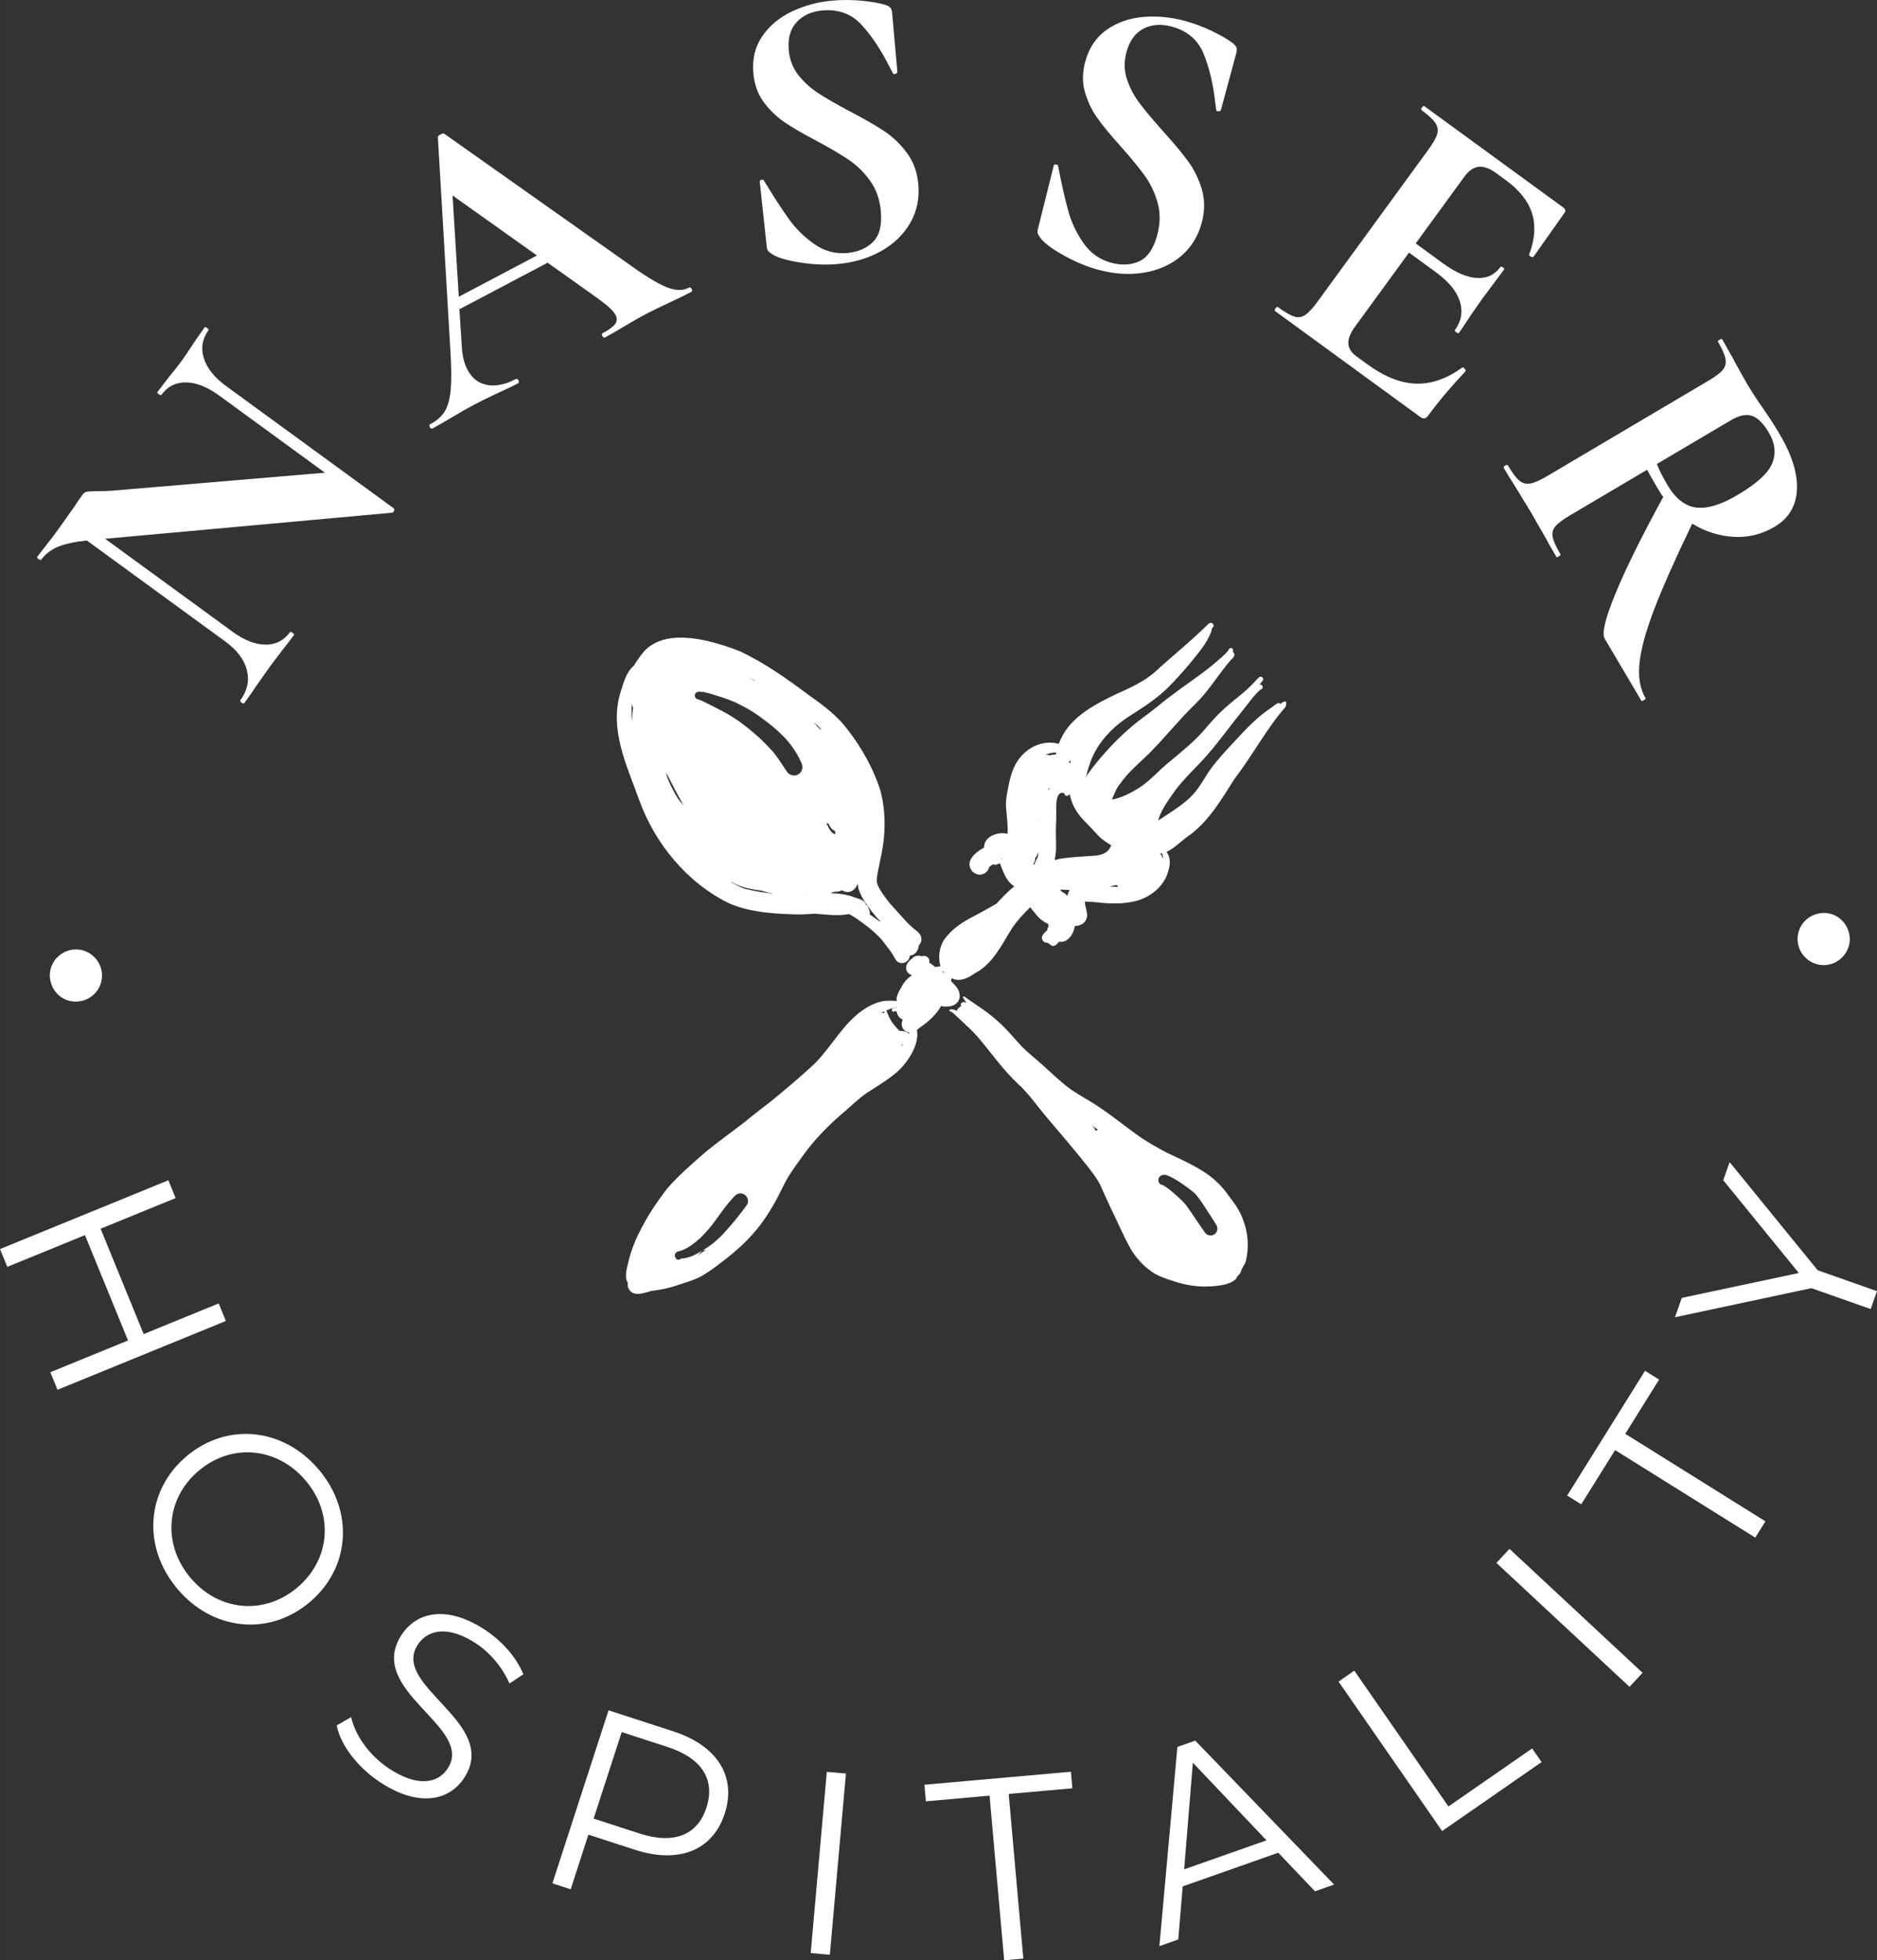 <?xml version="1.0" encoding="UTF-8" standalone="no"?>
<!-- Created with Inkscape (http://www.inkscape.org/) -->

<svg
   xmlns:dc="http://purl.org/dc/elements/1.1/"
   xmlns:cc="http://creativecommons.org/ns#"
   xmlns:rdf="http://www.w3.org/1999/02/22-rdf-syntax-ns#"
   xmlns:svg="http://www.w3.org/2000/svg"
   xmlns="http://www.w3.org/2000/svg"
   xmlns:sodipodi="http://sodipodi.sourceforge.net/DTD/sodipodi-0.dtd"
   xmlns:inkscape="http://www.inkscape.org/namespaces/inkscape"
   width="77.547mm"
   height="80.971mm"
   viewBox="0 0 274.771 286.907"
   id="svg4193"
   version="1.1"
   inkscape:version="0.91 r13725"
   sodipodi:docname="logo-footer2.svg">
  <rect x="0" y="0" width="274.771" height="286.907" fill="#333333" stroke="none"/>
  <defs
     id="defs4195" />
  <sodipodi:namedview
     id="base"
     pagecolor="#ffffff"
     bordercolor="#666666"
     borderopacity="1.0"
     inkscape:pageopacity="0.0"
     inkscape:pageshadow="2"
     inkscape:zoom="0.35"
     inkscape:cx="1702.3857"
     inkscape:cy="-1070.8323"
     inkscape:document-units="px"
     inkscape:current-layer="layer1"
     showgrid="false"
     fit-margin-top="0"
     fit-margin-left="0"
     fit-margin-right="0"
     fit-margin-bottom="0"
     inkscape:window-width="1920"
     inkscape:window-height="1137"
     inkscape:window-x="-8"
     inkscape:window-y="-8"
     inkscape:window-maximized="1" />
  <g
     inkscape:label="Ebene 1"
     inkscape:groupmode="layer"
     id="layer1"
     transform="translate(2157.386,825.377)">
    <g
       transform="matrix(1.25,0,0,-1.25,-1969.998,-722.335)"
       id="g4154"
       style="fill:#ffffff">
      <path
         inkscape:connector-curvature="0"
         id="path4156"
         style="fill:#ffffff;fill-opacity:1;fill-rule:nonzero;stroke:none"
         d="m 0,0 c -0.033,0.058 -0.067,0.124 -0.148,0.124 -0.345,-0.062 -0.59,-0.372 -0.88,-0.55 -1.242,-0.836 -2.347,-1.849 -3.367,-2.942 -1.356,-1.475 -2.793,-2.902 -3.952,-4.544 -0.568,-0.856 -1.049,-1.776 -1.735,-2.55 -0.732,-0.841 -1.647,-1.487 -2.565,-2.11 -0.533,-0.357 -1.073,-0.706 -1.611,-1.057 0.026,0.096 0.036,0.194 0.065,0.291 0.435,1.21 1.226,2.245 1.96,3.287 1.145,1.509 2.574,2.768 3.808,4.202 1.417,1.642 2.669,3.418 4.044,5.092 0.69,0.841 1.259,1.737 2.098,2.454 0.139,0.019 0.254,0.144 0.254,0.291 -0.046,0.24 -0.184,0.304 -0.364,0.273 0.086,0.127 0.182,0.273 0.299,0.413 0.072,0.053 0.12,0.137 0.12,0.232 0,0.16 -0.13,0.288 -0.289,0.29 C -2.436,3.198 -2.557,3.043 -2.667,2.931 -3.096,2.465 -3.537,2.008 -4.009,1.585 -4.845,0.853 -5.744,0.193 -6.561,-0.562 c -0.858,-0.772 -1.614,-1.64 -2.359,-2.521 -1.26,-1.447 -2.782,-2.627 -4.245,-3.858 -1.078,-0.897 -2.01,-1.963 -3.168,-2.761 -1.039,-0.665 -2.139,-1.257 -3.362,-1.487 0.294,0.675 0.55,1.413 0.958,1.836 0.921,1.358 2.208,2.404 3.375,3.54 1.901,1.9 3.562,4.023 5.507,5.887 1.57,1.546 2.677,3.47 4.119,5.123 0.343,0.231 0.556,0.692 0.212,0.896 0.058,0.244 0.017,0.428 -0.239,0.464 -0.136,0 -0.249,-0.101 -0.272,-0.232 C -6.267,5.969 -6.607,5.701 -6.915,5.414 -7.579,4.838 -8.251,4.269 -8.951,3.741 c -1.821,-1.349 -3.713,-2.606 -5.45,-4.068 -0.559,-0.455 -1.14,-0.878 -1.719,-1.308 -1.754,-1.307 -3.332,-2.844 -4.759,-4.498 -0.673,-0.78 -1.309,-1.592 -1.902,-2.434 -0.007,0.005 -0.014,0.008 -0.021,0.013 0.104,0.15 0.188,0.317 0.198,0.518 0.079,0.306 0.177,0.607 0.279,0.906 0.737,2.355 2.467,4.242 4.492,5.59 1.658,1.059 3.336,2.107 4.74,3.5 0.86,0.867 1.678,1.776 2.469,2.706 0.939,1.18 1.998,2.33 2.543,3.755 0.016,0.052 0.098,0.289 0.097,0.427 0.015,0.025 0.037,0.046 0.051,0.072 0.089,0.055 0.15,0.151 0.15,0.268 0.003,0.318 -0.415,0.413 -0.611,0.198 -1.941,-1.945 -4.102,-3.649 -6.12,-5.509 -1.371,-1.252 -3.087,-2.001 -4.759,-2.754 -2.019,-0.97 -4.108,-2.05 -5.54,-3.819 -0.476,-0.593 -0.827,-1.26 -1.107,-1.962 -1.996,0.537 -4.089,-0.553 -5.088,-2.457 -0.351,-0.66 -0.564,-1.378 -0.717,-2.107 -0.189,-0.901 -0.393,-1.814 -0.378,-2.739 0.081,-1.078 0.248,-2.151 0.193,-3.236 -1.096,0.289 -2.787,-0.289 -2.755,-1.611 -0.631,-0.349 -1.27,-0.793 -1.599,-1.458 -0.314,-0.664 0.102,-1.499 0.81,-1.671 0.6,-0.193 1.283,0.251 1.391,0.87 0.155,0.122 0.334,0.223 0.517,0.321 0.16,-0.225 0.511,0.045 0.738,0.095 0.478,-1.252 0.781,-2.087 1.678,-2.705 -0.516,-0.405 -0.987,-0.859 -1.437,-1.335 -0.219,-0.231 -0.437,-0.463 -0.655,-0.693 -0.716,-0.418 -1.446,-0.81 -2.172,-1.212 -1.196,-0.613 -2.393,-1.261 -3.327,-2.249 -0.447,-0.453 -0.815,-0.96 -1.012,-1.57 -0.219,-0.71 -0.255,-1.547 -0.036,-2.263 -0.012,-0.003 -0.024,-0.01 -0.037,-0.013 -0.187,-0.057 -0.381,-0.076 -0.574,-0.1 -0.234,0.172 -0.45,0.368 -0.705,0.505 0.062,0.267 -0.032,0.576 -0.294,0.709 -0.194,0.099 -0.402,0.122 -0.607,0.039 -0.392,0.17 -0.88,0.043 -1.141,-0.285 -0.377,-0.28 -0.727,-0.695 -0.66,-1.197 0.049,-0.375 0.34,-0.631 0.68,-0.732 -0.46,-0.329 -0.871,-0.724 -1.15,-1.235 -0.273,-0.514 -0.767,-1.202 -0.62,-1.783 -0.625,0.033 -1.256,0.083 -1.866,-0.07 -1.068,-0.265 -2.027,-0.867 -2.861,-1.566 -2.152,-1.854 -3.418,-4.508 -5.598,-6.333 -1.372,-1.265 -2.814,-2.453 -4.25,-3.646 -1.066,-0.824 -2.135,-1.642 -3.174,-2.5 -1.544,-1.202 -3.15,-2.328 -4.659,-3.575 -1.537,-1.33 -3.09,-2.675 -4.436,-4.205 -1.24,-1.599 -2.383,-3.289 -3.27,-5.11 -0.605,-1.124 -1.135,-2.606 -1.412,-3.898 -0.155,-0.648 -0.369,-1.531 0.024,-2.085 -0.041,-0.244 -0.029,-0.497 0.11,-0.736 0.571,-0.997 1.797,-0.437 2.662,-0.225 0.512,0.081 1.028,0.137 1.533,0.253 0.929,0.202 1.825,0.527 2.727,0.818 0.559,0.186 1.097,0.395 1.615,0.677 1.081,0.63 2.073,1.408 3.055,2.182 3.229,2.565 4.805,4.838 6.583,8.516 0.593,1.202 1.413,2.266 2.185,3.354 1.4,1.965 3.109,3.687 4.95,5.237 0.853,0.75 1.673,1.541 2.614,2.182 1.227,0.796 2.403,1.474 3.54,2.459 1.22,1.116 2.586,3.141 2.285,4.895 0.142,0.099 0.28,0.208 0.409,0.313 0.961,0.667 1.852,1.463 2.426,2.496 0.175,-0.071 0.361,-0.112 0.553,-0.076 1.359,-0.084 2.057,1.022 1.314,2.18 -0.215,0.296 -0.485,0.545 -0.727,0.821 0.034,0.11 0.067,0.221 0.103,0.331 0.096,-0.036 0.151,-0.117 0.26,-0.141 0.904,-0.27 1.748,0.222 2.475,0.714 2.117,1.128 3.133,3.375 4.355,5.314 0.251,0.365 0.525,0.714 0.815,1.049 0.391,0.473 0.844,0.908 1.278,1.358 0.161,-0.227 0.34,-0.442 0.526,-0.651 0.425,-0.597 0.973,-1.04 1.604,-1.331 -0.01,-0.112 -0.014,-0.213 0.01,-0.325 -0.096,-0.105 -0.163,-0.225 -0.117,-0.351 -0.371,-0.349 -0.902,-0.777 -0.524,-1.291 0.155,-0.182 0.34,-0.222 0.528,-0.213 0.081,-0.048 0.137,-0.133 0.239,-0.133 0,0 0,0.002 0.002,0.002 0.018,-0.032 0.024,-0.063 0.053,-0.094 0.369,-0.322 0.739,-0.088 1.05,0.345 1.032,-0.194 1.739,0.951 1.866,1.848 0.77,-0.036 1.454,0.515 1.427,1.316 -0.035,0.517 -0.243,1.007 -0.272,1.528 0.691,0.007 1.377,-0.077 2.063,-0.149 1.403,-0.116 2.854,-0.098 4.213,0.304 1.581,0.517 3.031,1.714 3.48,3.363 0.223,0.686 0.321,1.484 -0.066,2.13 -0.036,0.06 -0.082,0.112 -0.125,0.167 1.014,0.462 2.09,1.626 2.816,2.046 2.252,1.726 3.684,4.198 5.178,6.554 2.112,2.732 3.709,5.842 5.996,8.435 C 0.679,-0.294 0.672,-0.303 0.664,-0.309 0.657,-0.313 0.648,-0.318 0.641,-0.322 0.879,0.444 0.583,0.44 0,0 m -62.463,-58.685 c -0.435,-0.587 -0.875,-1.169 -1.339,-1.733 -0.468,-0.566 -0.952,-1.116 -1.446,-1.658 -0.119,-0.132 -0.253,-0.252 -0.38,-0.376 -0.12,-0.117 -0.239,-0.229 -0.366,-0.337 -0.122,-0.107 -0.241,-0.215 -0.368,-0.313 -0.091,-0.071 -0.182,-0.141 -0.273,-0.212 -0.083,-0.063 -0.165,-0.135 -0.251,-0.192 -0.232,-0.148 -0.466,-0.296 -0.7,-0.44 0.131,-0.023 0.244,0.032 0.366,0.056 -0.335,-0.249 -0.689,-0.471 -1.038,-0.698 0.228,0.212 0.44,0.416 0.608,0.604 -0.065,-0.04 -0.13,-0.081 -0.197,-0.121 -0.64,-0.388 -1.324,-0.735 -2.081,-0.808 -0.077,-0.008 -0.156,-0.008 -0.234,-0.005 -0.068,-0.096 -0.178,-0.146 -0.29,-0.146 -0.1,0 -0.2,0.04 -0.272,0.122 -0.108,0.124 -0.182,0.308 -0.151,0.473 0.06,0.315 0.421,0.395 0.689,0.462 0.115,0.035 0.225,0.074 0.336,0.117 0.146,0.066 0.288,0.14 0.429,0.215 0.25,0.148 0.483,0.313 0.716,0.483 0.173,0.141 0.349,0.282 0.522,0.423 0.145,0.117 0.279,0.25 0.415,0.375 0.215,0.22 0.426,0.439 0.631,0.667 0.211,0.238 0.41,0.485 0.613,0.731 0.413,0.547 0.815,1.099 1.214,1.656 0.44,0.612 0.927,1.183 1.436,1.74 0.297,0.325 0.791,0.399 1.162,0.153 0.389,-0.26 0.54,-0.848 0.249,-1.238 m 18.16,18.637 c -0.009,0.057 0.022,0.1 0.003,0.162 0.048,-0.009 0.096,0.008 0.145,0.008 -0.043,-0.062 -0.104,-0.11 -0.148,-0.17 m -2.029,4.058 c -0.024,-0.079 -0.036,-0.172 -0.048,-0.229 -0.093,0.052 -0.198,0.034 -0.296,0.06 0.11,0.064 0.229,0.112 0.344,0.169 m 2.892,-2.459 c -0.009,-0.053 -0.004,-0.11 -0.016,-0.163 -0.261,0.283 -0.748,0.337 -1.131,0.352 -0.438,0.44 -0.848,0.92 -1.133,1.474 -0.103,0.213 -0.201,0.428 -0.285,0.649 -0.026,0.081 -0.062,0.183 -0.126,0.245 0.387,0.17 0.793,0.302 1.229,0.378 -0.006,-0.021 -0.017,-0.04 -0.022,-0.06 -0.019,0 -0.036,0.015 -0.055,0.012 -0.758,-0.005 -0.468,-0.698 -0.139,-0.396 0.072,0.016 0.141,-0.024 0.213,-0.038 0.06,-0.417 0.303,-0.808 0.714,-0.935 -0.081,-0.223 -0.147,-0.454 -0.112,-0.696 0.038,-0.287 0.22,-0.559 0.471,-0.705 0.132,-0.081 0.263,-0.103 0.392,-0.117 m 4.13,6.958 c -0.081,0.033 -0.159,0.102 -0.239,0.122 0.041,0.024 0.084,0.047 0.129,0.065 0.039,-0.06 0.063,-0.13 0.11,-0.187 m 6.779,13.326 c -0.034,0.016 -0.077,0.006 -0.114,0.014 0.028,0.026 0.062,0.045 0.086,0.072 0.011,-0.029 0.018,-0.056 0.028,-0.086 m 1.633,0.513 0,-0.01 c -0.003,10e-4 -0.008,0.003 -0.014,0.005 0.006,0.001 0.011,0.003 0.014,0.005 m 2.61,0.371 c -0.027,-0.215 -0.034,-0.431 -0.086,-0.643 -0.158,-0.246 -0.275,-0.514 -0.373,-0.789 -0.027,-0.027 -0.036,-0.067 -0.06,-0.098 -0.034,0.017 -0.065,0.04 -0.102,0.057 0.14,0.184 0.238,0.407 0.219,0.706 0.156,0.152 0.289,0.43 0.402,0.767 m 2.486,-4.456 c 0.396,0 0.793,10e-4 1.169,-0.054 -0.141,-0.202 -0.233,-0.431 -0.294,-0.677 -0.144,0.193 -0.323,0.352 -0.548,0.433 -0.102,0.107 -0.217,0.2 -0.327,0.298 m -1.339,11.645 c 0,0.06 0.012,0.127 0,0.184 0.055,0.012 0.105,0.032 0.16,0.048 -0.066,-0.072 -0.105,-0.155 -0.16,-0.232 m -0.825,-3.54 c -0.007,-0.054 -0.011,-0.105 -0.018,-0.159 -0.005,0.019 -0.006,0.049 -0.012,0.066 0.007,0.027 0.021,0.065 0.03,0.093 m 1.734,7.728 c -0.232,0 -0.474,-0.033 -0.723,-0.11 -0.159,0.067 -0.334,0.067 -0.506,0.079 0.384,0.167 0.796,0.249 1.217,0.272 -0.003,-0.081 -0.001,-0.16 0.012,-0.241 m 1.751,-0.698 c -0.031,-0.086 -0.067,-0.172 -0.097,-0.258 -0.01,-0.033 -0.02,-0.071 -0.031,-0.103 -0.032,0.081 -0.091,0.132 -0.132,0.203 0.096,0.036 0.177,0.098 0.26,0.158 m 4.712,-9.941 c -0.417,-1.025 -1.256,-1.188 -2.261,-1.24 -1.26,-0.091 -2.529,-0.139 -3.777,-0.344 -0.167,-0.027 -0.376,-0.086 -0.591,-0.151 0.027,0.151 0.053,0.303 0.077,0.454 0.16,0.911 0.057,1.836 0.059,2.756 -0.004,0.598 0.048,1.195 0.046,1.793 0.043,0.738 -0.148,2.069 0.323,2.71 0.064,0.045 0.117,0.103 0.188,0.137 0.142,0.054 0.282,0.024 0.423,-0.005 0.048,-0.351 0.366,-0.436 0.61,-0.163 0.007,-0.002 0.012,-0.005 0.019,-0.007 0.008,0 0.015,0.007 0.022,0.007 0.31,-1.41 0.925,-2.359 2.144,-3.538 0.439,-0.437 0.836,-0.912 1.271,-1.352 0.421,-0.431 0.942,-0.741 1.447,-1.057 m 0.82,-4.871 c -0.337,0.009 -0.674,0.031 -1.014,0.064 0.277,0.056 0.554,0.115 0.827,0.166 0.057,-0.098 0.124,-0.156 0.187,-0.23 m 5.239,3.504 c 0.004,-0.053 -0.024,-0.117 -0.032,-0.179 -0.031,0.218 -0.145,0.416 -0.325,0.592 0.075,0 0.151,0.001 0.228,0.015 0.055,-0.141 0.114,-0.28 0.129,-0.428 m -56.575,-46.478 c 0.044,-0.026 0.08,-0.059 0.11,-0.096 -0.006,0.008 -0.011,0.015 -0.018,0.024 -0.008,0.01 -0.019,0.018 -0.027,0.027 -0.012,0.01 -0.024,0.019 -0.036,0.028 -0.009,0.005 -0.019,0.012 -0.029,0.017 m -0.011,0.007 c 0.004,-0.002 0.005,-0.004 0.009,-0.006 -0.004,0.002 -0.005,0.004 -0.009,0.006 m 27.97,36.093 c 0.217,0.232 0.371,0.519 0.315,0.87 -0.076,0.631 -0.7,0.915 -1.113,1.317 -0.925,0.836 -1.688,1.826 -2.548,2.725 -0.557,0.703 -1.133,1.427 -1.482,2.259 -0.161,0.511 -0.01,1.051 0.069,1.565 0.263,1.31 0.581,2.62 0.698,3.954 0.168,1.847 0.05,3.731 -0.435,5.523 -0.82,2.558 -2.175,4.938 -3.81,7.064 -1.186,1.603 -2.782,2.801 -4.398,3.939 -2.605,1.942 -5.275,3.864 -8.227,5.246 -1.212,0.492 -2.467,0.88 -3.738,1.197 -2.414,0.534 -5.373,0.822 -7.315,-1.016 -0.447,-0.465 -0.798,-1.008 -1.171,-1.529 -0.072,-0.101 -0.11,-0.218 -0.176,-0.321 -0.94,-0.755 -1.265,-2.122 -1.612,-3.229 -1.295,-4.35 0.789,-8.519 2.223,-12.543 1.851,-5.113 5.653,-9.717 10.586,-12.098 2.352,-0.996 5.039,-1.194 7.578,-1.259 0.776,-0.031 1.546,0.007 2.314,0.077 1.357,-0.086 2.75,-0.314 4.094,-0.048 0.27,-0.149 0.538,-0.301 0.746,-0.438 1.089,-0.738 2.038,-1.474 2.973,-2.438 0.399,-0.488 0.777,-0.996 1.157,-1.499 0.244,-0.355 0.432,-0.764 0.691,-1.101 0.544,-0.562 1.513,-0.158 1.541,0.607 0.598,0.031 1.047,0.626 1.04,1.176 m -20.405,6.669 c -0.547,0.212 -1.061,0.48 -1.571,0.752 0.02,0.013 0.039,0.01 0.06,0.026 1.05,-0.611 2.263,-0.872 3.461,-0.996 0.478,-0.17 0.976,-0.27 1.472,-0.375 -1.156,0.129 -2.306,0.311 -3.422,0.593 m -13.146,19.607 c -0.084,0.659 -0.08,1.333 -0.041,2.012 0.06,-0.155 0.072,-0.287 0.15,-0.452 -0.09,-0.514 -0.09,-1.039 -0.109,-1.56 m 6.03,-9.898 c -0.227,0.277 -0.449,0.556 -0.671,0.836 -0.576,0.947 -1.09,1.946 -1.423,3.005 0.062,-0.081 0.125,-0.16 0.189,-0.239 0.615,-1.21 1.245,-2.415 1.905,-3.602 m 8.344,14.651 c -0.019,-0.011 -0.038,-0.007 -0.057,-0.019 -0.203,0.154 -0.423,0.287 -0.633,0.433 0.231,-0.138 0.463,-0.272 0.69,-0.414 m 5.101,-10.963 c -0.16,-0.099 -0.339,-0.146 -0.516,-0.146 -0.333,0 -0.66,0.169 -0.853,0.466 -0.261,0.409 -0.533,0.813 -0.804,1.217 -0.146,0.215 -0.293,0.428 -0.446,0.636 -0.122,0.167 -0.251,0.327 -0.38,0.487 -0.496,0.55 -1.019,1.075 -1.557,1.584 -0.765,0.692 -1.563,1.346 -2.397,1.953 -0.287,0.196 -0.578,0.386 -0.872,0.576 -0.287,0.184 -0.588,0.343 -0.887,0.509 -0.332,0.171 -0.667,0.342 -0.995,0.52 -0.298,0.154 -0.595,0.303 -0.893,0.451 -0.299,0.15 -0.596,0.301 -0.904,0.43 -0.084,0.029 -0.168,0.058 -0.254,0.081 -0.021,0.003 -0.042,0.006 -0.061,0.012 -0.19,0.063 -0.328,0.232 -0.325,0.438 0.002,0.21 0.145,0.37 0.339,0.43 0.057,0.019 0.115,0.024 0.177,0.024 0.122,0 0.251,-0.026 0.365,-0.041 0.046,-0.005 0.091,-0.012 0.137,-0.019 -0.053,0.044 -0.108,0.089 -0.161,0.134 0.106,-0.052 0.211,-0.103 0.314,-0.157 0.067,-0.01 0.133,-0.022 0.2,-0.036 0.363,-0.075 0.717,-0.196 1.067,-0.309 0.353,-0.112 0.709,-0.213 1.058,-0.335 0.364,-0.128 0.722,-0.272 1.08,-0.417 0.357,-0.146 0.699,-0.338 1.04,-0.514 0.326,-0.17 0.657,-0.338 0.968,-0.533 0.684,-0.426 1.336,-0.902 1.975,-1.396 0.377,-0.29 0.738,-0.593 1.09,-0.911 0.191,-0.174 0.379,-0.351 0.564,-0.531 0.17,-0.169 0.346,-0.337 0.5,-0.519 0.181,-0.214 0.365,-0.423 0.533,-0.647 0.16,-0.213 0.31,-0.43 0.458,-0.653 0.321,-0.482 0.584,-1.001 0.82,-1.529 0.201,-0.45 0.041,-0.993 -0.38,-1.255 m 0.971,-14.084 c 0.028,-0.004 0.066,-0.011 0.095,-0.014 -0.06,-0.004 -0.119,-0.014 -0.179,-0.017 0.024,0.017 0.062,0.01 0.084,0.031 m 1.68,19.321 c -0.033,-0.01 -0.063,-0.003 -0.094,-0.019 -0.25,0.282 -0.518,0.545 -0.769,0.824 0.144,-0.114 0.298,-0.218 0.442,-0.334 0.158,-0.139 0.27,-0.323 0.421,-0.471 m 1.663,-12.286 c -0.571,0.187 -0.762,0.81 -1.035,1.291 0.077,-10e-4 0.153,0 0.227,0.005 0.148,-0.374 0.388,-0.739 0.777,-0.895 0.008,-0.134 0.019,-0.269 0.031,-0.401 m 5.319,-10.24 c -0.058,0.026 -0.111,0.05 -0.167,0.072 -0.371,0.268 -0.727,0.555 -1.122,0.788 0.05,0.242 -0.005,0.479 -0.134,0.682 -0.043,0.212 -0.15,0.375 -0.332,0.478 -0.057,0.628 -1.109,0.72 -1.578,0.946 -0.805,0.273 -1.651,0.383 -2.499,0.397 0.059,0.046 0.136,0.058 0.189,0.118 0.36,0.086 0.762,-0.003 1.087,0.229 0.82,-0.524 1.606,-0.033 1.859,0.808 0,-0.015 -0.004,-0.031 -0.002,-0.044 0.048,-0.664 0.339,-1.307 0.683,-1.864 0.572,-0.946 1.267,-1.804 2.016,-2.61 m 8.162,-10.24 c -0.145,-0.018 -0.146,-0.236 0.002,-0.257 0.151,-0.025 0.261,-0.141 0.378,-0.233 0.471,-0.427 0.927,-0.869 1.394,-1.3 0.459,-0.428 0.913,-0.865 1.333,-1.333 1.609,-1.855 2.991,-3.916 4.8,-5.591 1.214,-1.105 2.146,-2.458 3.189,-3.715 1.665,-1.972 3.319,-3.876 4.928,-5.906 0.522,-0.688 1.078,-1.365 1.478,-2.134 0.435,-0.94 0.843,-1.893 1.29,-2.828 0.76,-1.539 1.424,-3.127 2.252,-4.63 0.638,-1.121 1.536,-2.113 2.6,-2.842 0.794,-0.521 1.707,-0.808 2.606,-1.092 1.144,-0.385 2.339,-0.578 3.544,-0.602 1.054,0.04 2.943,0.093 3.665,0.929 0.078,0.093 0.121,0.201 0.159,0.309 0.196,0.146 0.361,0.334 0.428,0.602 0.11,0.373 0.366,0.681 0.519,1.033 0.423,1.584 0.323,3.331 -0.261,4.866 -0.367,1.09 -1.027,2.027 -1.735,2.921 -0.691,1.013 -1.57,1.881 -2.583,2.577 -1.442,0.977 -3.043,1.694 -4.619,2.426 -1.001,0.528 -1.986,1.087 -2.935,1.702 -2.223,1.541 -4.271,3.326 -6.632,4.66 -0.545,0.326 -1.093,0.65 -1.618,1.007 -1.169,0.817 -2.288,1.931 -3.369,2.896 -0.805,0.729 -1.665,1.392 -2.432,2.159 -0.971,1.033 -1.848,2.156 -2.936,3.072 -1.155,1.056 -2.558,1.905 -3.846,2.817 l 0,-0.002 c -0.262,0.045 -0.067,-0.287 0.277,-0.726 -0.011,-0.003 -0.016,-0.012 -0.026,-0.013 -0.155,0.072 -0.299,0.11 -0.415,0.068 -0.132,-0.039 -0.228,-0.165 -0.23,-0.311 0.002,-0.048 0.043,-0.072 0.062,-0.11 -0.101,-0.098 -0.198,-0.204 -0.318,-0.272 -0.122,-0.092 -0.167,-0.208 -0.21,-0.319 -0.235,0.11 -0.48,0.201 -0.739,0.172 m 24.38,-20.185 c -0.059,0.175 -0.036,0.385 0.075,0.536 0.131,0.176 0.306,0.25 0.518,0.274 0.027,0.003 0.053,0.005 0.079,0.005 0.206,0 0.414,-0.09 0.597,-0.174 0.146,-0.07 0.292,-0.141 0.433,-0.218 0.61,-0.335 1.181,-0.734 1.74,-1.149 0.134,-0.098 0.265,-0.201 0.393,-0.304 0.183,-0.146 0.377,-0.289 0.53,-0.466 0.377,-0.438 0.698,-0.918 1.014,-1.401 0.468,-0.714 0.927,-1.432 1.378,-2.156 0.23,-0.372 0.141,-0.868 -0.233,-1.111 -0.134,-0.088 -0.283,-0.129 -0.429,-0.129 -0.263,0 -0.521,0.131 -0.681,0.361 -0.337,0.487 -0.676,0.975 -1.008,1.465 -0.366,0.545 -0.724,1.099 -1.114,1.628 -0.168,0.217 -0.352,0.416 -0.543,0.614 -0.44,0.433 -0.901,0.841 -1.377,1.233 -0.269,0.206 -0.542,0.406 -0.832,0.583 -0.004,10e-4 -0.007,0.003 -0.012,0.007 -0.231,0.017 -0.449,0.161 -0.528,0.402 m -7.823,6.606 c 0.249,-0.169 0.49,-0.35 0.734,-0.525 -0.101,-0.029 -0.199,-0.07 -0.301,-0.11 -0.053,0.169 -0.134,0.327 -0.26,0.459 -0.056,0.06 -0.115,0.117 -0.173,0.176 m 8.928,-6.152 c -0.002,0.002 -0.003,0.002 -0.003,0.003 0,-10e-4 10e-4,-0.003 10e-4,-0.005 0,0 0,0.002 0.002,0.002" />
    </g>
    <g
       transform="matrix(1.25,0,0,-1.25,-2150.074,-682.989)"
       id="g4158"
       style="fill:#ffffff">
      <path
         inkscape:connector-curvature="0"
         id="path4160"
         style="fill:#ffffff;fill-opacity:1;fill-rule:nonzero;stroke:none"
         d="m 0,0 c -0.151,-1.706 1.066,-3.203 2.73,-3.351 1.704,-0.151 3.203,1.064 3.355,2.77 C 6.233,1.083 4.976,2.586 3.311,2.734 1.647,2.882 0.144,1.623 0,0 m 18.118,75.595 -1.221,-1.754 c -0.62,-0.959 -1.117,-1.694 -1.49,-2.206 -0.411,-0.562 -0.941,-1.234 -1.589,-2.015 l -1.241,-1.623 c -0.038,-0.052 0.02,-0.132 0.173,-0.244 0.155,-0.112 0.25,-0.143 0.288,-0.091 0.727,0.997 1.693,1.489 2.897,1.473 1.201,-0.015 2.494,-0.528 3.877,-1.535 L 32.204,58.561 7.213,56.45 C 6.877,56.421 6.257,56.402 5.35,56.397 4.831,56.383 4.484,56.362 4.307,56.337 4.13,56.307 3.966,56.192 3.817,55.988 3.444,55.475 3.139,55.032 2.904,54.655 L 0.815,51.71 C 0.349,51.07 -0.019,50.594 -0.287,50.281 l -1.214,-1.583 c -0.036,-0.052 0.022,-0.134 0.175,-0.246 0.153,-0.112 0.248,-0.143 0.286,-0.091 0.466,0.639 1.092,1.135 1.876,1.484 0.784,0.349 1.944,0.61 3.479,0.782 L 20.548,38.789 c 1.356,-0.99 2.192,-2.099 2.51,-3.33 0.316,-1.231 0.065,-2.409 -0.757,-3.533 -0.055,-0.077 -0.007,-0.172 0.146,-0.284 0.153,-0.112 0.258,-0.129 0.315,-0.053 0.597,0.818 1.042,1.454 1.332,1.908 l 1.697,2.407 1.549,2.045 c 0.307,0.364 0.721,0.906 1.244,1.623 0.036,0.05 -0.021,0.132 -0.176,0.244 -0.153,0.112 -0.249,0.141 -0.285,0.091 -0.727,-0.997 -1.694,-1.489 -2.897,-1.474 -1.204,0.016 -2.483,0.518 -3.839,1.507 L 6.461,50.826 40.075,53.878 c 0.09,0.014 0.162,0.088 0.222,0.222 0.057,0.134 0.048,0.229 -0.027,0.285 L 20.623,68.714 c -1.356,0.989 -2.223,2.07 -2.599,3.246 -0.377,1.176 -0.191,2.276 0.555,3.299 0.036,0.052 -0.021,0.133 -0.175,0.245 -0.154,0.113 -0.25,0.142 -0.286,0.091 m 56.696,4.625 c -0.701,-0.37 -1.573,-0.346 -2.615,0.07 -1.044,0.416 -2.579,1.36 -4.608,2.832 L 46.186,98.247 c -0.072,0.07 -0.222,0.044 -0.445,-0.073 -0.196,-0.104 -0.3,-0.213 -0.312,-0.326 l 1.457,-24.846 c 0.129,-2.008 0.146,-3.566 0.05,-4.671 -0.097,-1.108 -0.327,-1.964 -0.688,-2.566 -0.363,-0.603 -0.936,-1.11 -1.72,-1.525 -0.111,-0.058 -0.123,-0.172 -0.036,-0.34 0.09,-0.169 0.191,-0.222 0.301,-0.163 0.59,0.311 1.345,0.744 2.266,1.303 1.035,0.617 1.931,1.126 2.688,1.525 0.782,0.413 1.722,0.872 2.816,1.379 0.982,0.445 1.724,0.801 2.228,1.067 0.139,0.074 0.165,0.195 0.077,0.363 -0.089,0.169 -0.202,0.215 -0.343,0.141 -1.204,-0.634 -2.311,-0.861 -3.32,-0.677 -1.01,0.182 -1.78,0.779 -2.313,1.786 -0.368,0.7 -0.586,1.553 -0.65,2.557 l -0.29,4.518 10.333,5.452 5.849,-4.162 c 1.15,-0.826 1.851,-1.476 2.102,-1.952 0.209,-0.392 0.19,-0.751 -0.051,-1.074 -0.241,-0.324 -0.724,-0.678 -1.453,-1.061 -0.112,-0.06 -0.124,-0.174 -0.034,-0.342 0.087,-0.167 0.189,-0.222 0.301,-0.164 0.56,0.296 1.301,0.722 2.223,1.281 0.98,0.588 1.819,1.068 2.518,1.438 0.532,0.28 1.429,0.717 2.691,1.311 1.205,0.564 2.087,0.994 2.648,1.29 0.141,0.074 0.167,0.194 0.077,0.363 -0.087,0.168 -0.203,0.215 -0.342,0.141 M 47.15,91.024 57.035,83.995 47.878,79.164 47.15,91.024 Z m 39.374,17.021 c -0.123,1.387 0.184,2.479 0.924,3.275 0.741,0.798 1.741,1.252 3.002,1.364 1.893,0.168 3.428,-0.396 4.609,-1.689 1.179,-1.294 2.251,-2.898 3.217,-4.815 l 0.457,-0.865 c 0.04,-0.093 0.136,-0.109 0.291,-0.047 0.153,0.062 0.225,0.14 0.218,0.234 l -0.619,6.955 c -0.019,0.22 -0.082,0.397 -0.189,0.531 -0.108,0.134 -0.309,0.251 -0.603,0.351 -0.721,0.223 -1.656,0.385 -2.81,0.49 -1.153,0.105 -2.283,0.108 -3.385,0.01 -1.673,-0.15 -3.241,-0.567 -4.706,-1.253 -1.465,-0.686 -2.627,-1.647 -3.487,-2.884 -0.859,-1.237 -1.213,-2.69 -1.066,-4.361 0.117,-1.326 0.52,-2.45 1.206,-3.376 0.686,-0.923 1.477,-1.696 2.374,-2.315 0.897,-0.619 2.147,-1.352 3.748,-2.194 1.633,-0.872 2.926,-1.632 3.874,-2.278 0.947,-0.649 1.774,-1.463 2.482,-2.45 0.707,-0.987 1.123,-2.174 1.245,-3.561 0.146,-1.64 -0.161,-2.835 -0.92,-3.587 -0.761,-0.751 -1.772,-1.182 -3.033,-1.294 -1.387,-0.122 -2.666,0.223 -3.835,1.042 -1.169,0.818 -2.161,1.795 -2.978,2.931 -0.815,1.135 -1.783,2.622 -2.899,4.462 -0.043,0.124 -0.143,0.17 -0.299,0.141 -0.157,-0.031 -0.229,-0.109 -0.217,-0.234 l 0.004,-0.047 0.81,-7.509 c 0.022,-0.253 0.077,-0.43 0.166,-0.533 0.088,-0.105 0.217,-0.212 0.387,-0.324 0.578,-0.426 1.656,-0.766 3.238,-1.024 1.58,-0.257 3.079,-0.322 4.499,-0.196 1.922,0.17 3.635,0.68 5.132,1.528 1.499,0.848 2.632,1.95 3.403,3.306 0.768,1.355 1.081,2.853 0.935,4.493 -0.125,1.42 -0.569,2.644 -1.327,3.674 -0.759,1.028 -1.646,1.879 -2.658,2.553 -1.015,0.672 -2.354,1.443 -4.02,2.313 -1.535,0.816 -2.758,1.52 -3.667,2.106 -0.912,0.586 -1.697,1.294 -2.359,2.127 -0.662,0.83 -1.044,1.814 -1.144,2.95 m 39.55,-0.244 c 0.364,1.344 1.03,2.262 1.999,2.756 0.97,0.492 2.067,0.572 3.289,0.242 1.835,-0.497 3.08,-1.556 3.742,-3.177 0.658,-1.623 1.11,-3.499 1.353,-5.631 l 0.132,-0.971 c 0.005,-0.1 0.089,-0.148 0.256,-0.143 0.165,0.005 0.26,0.053 0.286,0.145 l 1.822,6.738 c 0.059,0.214 0.06,0.402 0.005,0.565 -0.053,0.162 -0.203,0.341 -0.443,0.538 -0.599,0.458 -1.422,0.934 -2.468,1.431 -1.047,0.495 -2.104,0.889 -3.173,1.178 -1.622,0.438 -3.236,0.588 -4.849,0.452 -1.611,-0.14 -3.034,-0.64 -4.269,-1.503 -1.234,-0.863 -2.07,-2.104 -2.508,-3.724 -0.348,-1.284 -0.358,-2.479 -0.035,-3.583 0.325,-1.104 0.801,-2.103 1.429,-2.993 0.628,-0.893 1.547,-2.01 2.758,-3.355 1.232,-1.384 2.182,-2.543 2.849,-3.476 0.663,-0.935 1.158,-1.988 1.482,-3.157 0.323,-1.171 0.302,-2.427 -0.062,-3.772 -0.43,-1.59 -1.132,-2.605 -2.103,-3.047 -0.973,-0.443 -2.07,-0.498 -3.292,-0.166 -1.347,0.362 -2.425,1.131 -3.24,2.302 -0.815,1.172 -1.408,2.431 -1.783,3.779 -0.373,1.348 -0.765,3.077 -1.177,5.19 0.001,0.129 -0.076,0.208 -0.232,0.234 -0.157,0.026 -0.251,-0.022 -0.286,-0.144 l -0.012,-0.045 -1.834,-7.328 c -0.067,-0.244 -0.076,-0.429 -0.028,-0.557 0.047,-0.129 0.129,-0.273 0.249,-0.436 0.396,-0.6 1.292,-1.293 2.686,-2.081 1.394,-0.785 2.778,-1.367 4.154,-1.738 1.864,-0.505 3.647,-0.619 5.345,-0.34 1.699,0.278 3.143,0.921 4.335,1.927 1.189,1.006 2.001,2.304 2.431,3.893 0.371,1.375 0.38,2.676 0.024,3.906 -0.358,1.227 -0.894,2.333 -1.613,3.315 -0.719,0.98 -1.711,2.166 -2.973,3.559 -1.158,1.298 -2.063,2.377 -2.714,3.244 -0.652,0.865 -1.144,1.802 -1.477,2.809 -0.336,1.01 -0.353,2.063 -0.055,3.164 m 39.31,-36.941 c -1.814,-1.304 -3.619,-1.928 -5.419,-1.869 -1.8,0.058 -3.697,0.816 -5.691,2.271 l -1.267,0.923 c -0.614,0.449 -0.932,0.953 -0.951,1.517 -0.021,0.564 0.241,1.215 0.781,1.958 l 6.325,8.672 3.146,-2.295 c 1.51,-1.1 2.449,-2.245 2.815,-3.434 0.368,-1.189 0.168,-2.309 -0.595,-3.357 -0.038,-0.052 0.02,-0.133 0.173,-0.244 0.154,-0.112 0.248,-0.143 0.286,-0.092 0.373,0.511 0.851,1.221 1.436,2.129 l 1.304,1.869 2.557,3.426 c 0.057,0.076 0.014,0.167 -0.127,0.269 -0.141,0.103 -0.239,0.115 -0.296,0.039 -0.67,-0.921 -1.59,-1.348 -2.756,-1.282 -1.166,0.067 -2.491,0.641 -3.975,1.724 l -3.184,2.323 5.708,7.828 c 0.504,0.689 1.056,1.071 1.657,1.141 0.6,0.073 1.285,-0.171 2.053,-0.732 l 1.15,-0.839 c 1.586,-1.157 2.604,-2.448 3.054,-3.874 0.449,-1.425 0.337,-3.027 -0.335,-4.81 -0.03,-0.095 0.034,-0.182 0.194,-0.258 0.158,-0.078 0.258,-0.091 0.296,-0.04 l 3.645,5.16 c 0.166,0.23 0.123,0.438 -0.133,0.626 l -16.27,11.865 c -0.075,0.057 -0.17,0.007 -0.282,-0.146 -0.111,-0.153 -0.13,-0.258 -0.053,-0.315 0.793,-0.578 1.329,-1.078 1.611,-1.498 0.28,-0.421 0.354,-0.856 0.222,-1.308 -0.134,-0.452 -0.48,-1.061 -1.04,-1.828 L 148.466,78.612 c -0.56,-0.767 -1.04,-1.289 -1.437,-1.566 -0.399,-0.279 -0.831,-0.346 -1.295,-0.203 -0.464,0.143 -1.105,0.512 -1.924,1.109 -0.076,0.057 -0.17,0.007 -0.282,-0.146 -0.112,-0.153 -0.131,-0.258 -0.053,-0.315 l 16.959,-12.369 c 0.231,-0.168 0.416,-0.235 0.559,-0.201 0.143,0.033 0.287,0.152 0.437,0.356 1.195,1.637 2.647,3.361 4.358,5.17 0.019,0.024 0.01,0.081 -0.026,0.165 -0.036,0.086 -0.093,0.157 -0.168,0.212 -0.103,0.075 -0.174,0.086 -0.21,0.036 m 21.481,-38.707 c -0.645,1.09 -0.882,2.457 -0.713,4.1 0.166,1.644 0.742,3.75 1.726,6.319 0.983,2.567 2.465,5.907 4.448,10.022 1.54,-0.929 3.16,-1.443 4.857,-1.542 1.695,-0.102 3.292,0.292 4.791,1.177 1.636,0.966 2.507,2.402 2.616,4.305 0.106,1.902 -0.573,4.094 -2.04,6.573 -0.386,0.655 -0.751,1.24 -1.091,1.756 -0.342,0.514 -0.631,0.942 -0.869,1.279 -0.677,0.961 -1.291,1.905 -1.838,2.83 -0.435,0.736 -0.997,1.747 -1.683,3.033 l -1.239,2.192 c -0.033,0.055 -0.131,0.033 -0.294,-0.064 -0.164,-0.096 -0.229,-0.172 -0.196,-0.227 0.498,-0.844 0.794,-1.516 0.885,-2.013 0.093,-0.499 -0.012,-0.927 -0.313,-1.289 -0.301,-0.362 -0.86,-0.784 -1.678,-1.268 L 175.306,58.145 c -0.818,-0.483 -1.47,-0.766 -1.953,-0.851 -0.485,-0.084 -0.911,0.033 -1.281,0.346 -0.369,0.315 -0.813,0.909 -1.327,1.781 -0.048,0.081 -0.155,0.074 -0.318,-0.022 -0.164,-0.097 -0.222,-0.186 -0.174,-0.268 0.549,-0.927 0.997,-1.654 1.346,-2.184 l 1.806,-2.961 1.796,-3.13 c 0.279,-0.533 0.685,-1.25 1.216,-2.15 0.033,-0.055 0.131,-0.034 0.294,0.062 0.163,0.098 0.229,0.174 0.196,0.227 -0.516,0.874 -0.822,1.548 -0.918,2.022 -0.098,0.476 0.003,0.896 0.304,1.257 0.301,0.363 0.873,0.793 1.719,1.293 l 9.035,5.34 c 0.231,-0.45 0.661,-1.209 1.288,-2.271 0.243,-0.409 0.44,-0.715 0.598,-0.917 -2.529,-4.621 -4.392,-8.39 -5.592,-11.306 -1.201,-2.916 -1.623,-4.675 -1.268,-5.275 l 4.302,-7.276 c 0.033,-0.055 0.131,-0.034 0.294,0.064 0.163,0.096 0.229,0.172 0.196,0.227 m 1.327,27.431 8.667,5.124 c 0.955,0.564 1.773,0.736 2.456,0.514 0.682,-0.222 1.346,-0.877 1.991,-1.969 0.725,-1.225 0.858,-2.415 0.4,-3.569 -0.459,-1.153 -1.805,-2.391 -4.04,-3.712 -1.962,-1.16 -3.592,-1.656 -4.888,-1.484 -1.298,0.172 -2.412,1.047 -3.348,2.629 -0.548,0.927 -0.961,1.749 -1.238,2.467 M 210.774,4.113 c -0.108,1.709 -1.537,3.005 -3.205,2.9 -1.707,-0.108 -3.005,-1.539 -2.897,-3.246 0.105,-1.668 1.575,-2.962 3.243,-2.857 1.667,0.106 2.962,1.576 2.859,3.203" />
    </g>
    <g
       transform="matrix(1.25,0,0,-1.25,-2125.374,-634.608)"
       id="g4162"
       style="fill:#ffffff">
      <path
         inkscape:connector-curvature="0"
         id="path4164"
         style="fill:#ffffff;fill-opacity:1;fill-rule:nonzero;stroke:none"
         d="m 0,0 -8.787,-3.59 -5.041,12.336 8.787,3.59 -0.851,2.086 -19.717,-8.057 0.853,-2.084 9.096,3.717 5.042,-12.336 -9.099,-3.717 0.841,-2.056 L 0.841,-2.056 0,0 Z m -4.816,-33.444 c 4.127,-4.879 10.715,-5.56 15.479,-1.532 4.764,4.028 5.189,10.637 1.061,15.517 -4.164,4.927 -10.756,5.565 -15.498,1.558 -4.74,-4.01 -5.208,-10.616 -1.042,-15.543 m 1.532,1.295 c -3.322,3.926 -2.938,9.272 0.942,12.554 3.881,3.28 9.216,2.77 12.536,-1.157 3.301,-3.905 2.899,-9.226 -0.982,-12.508 -3.88,-3.282 -9.195,-2.794 -12.496,1.111 m 22.193,-23.914 c 4.551,-2.995 8.101,-2.132 9.826,0.486 4.265,6.482 -8.629,10.744 -5.416,15.624 1.171,1.779 3.574,2.274 6.829,0.134 1.575,-1.039 3.038,-2.693 3.91,-4.687 l 1.621,1.081 c -0.77,1.926 -2.472,3.881 -4.48,5.203 -4.526,2.978 -8.042,2.056 -9.766,-0.562 -4.333,-6.583 8.595,-10.794 5.383,-15.675 -1.155,-1.754 -3.524,-2.199 -6.855,-0.007 -2.34,1.54 -3.999,3.944 -4.448,6.024 l -1.69,-0.964 c 0.418,-2.24 2.416,-4.9 5.086,-6.657 m 34.331,5.959 -7.582,2.462 -6.576,-20.259 2.142,-0.694 2.075,6.395 5.442,-1.767 c 5.151,-1.671 9.122,-0.083 10.522,4.23 1.41,4.341 -0.872,7.96 -6.023,9.633 m -3.947,-11.963 -5.382,1.748 3.288,10.129 5.383,-1.747 c 4.05,-1.317 5.591,-3.863 4.539,-7.104 -1.034,-3.184 -3.776,-4.341 -7.828,-3.026 m 20.04,-13.995 2.242,-0.2 1.884,21.217 -2.242,0.199 -1.884,-21.216 z m 22.657,-0.848 2.244,0.199 -1.713,19.276 7.457,0.662 -0.172,1.939 -17.155,-1.523 0.172,-1.94 7.456,0.662 1.711,-19.275 z m 36.403,8.077 2.239,0.788 -16.26,16.854 -2.096,-0.737 -2.108,-23.325 2.21,0.779 0.521,6.216 11.192,3.942 4.302,-4.517 z m -15.326,2.571 1.021,12.487 8.623,-9.092 -9.644,-3.395 z m 30.215,4.484 11.65,8.075 -1.107,1.598 -9.803,-6.795 -11.025,15.903 -1.846,-1.28 12.131,-17.501 z m 21.944,16.887 1.53,1.643 -15.586,14.511 -1.531,-1.645 15.587,-14.509 z m 14.727,17.471 1.192,1.907 -16.416,10.247 3.963,6.35 -1.649,1.028 -9.117,-14.606 1.648,-1.028 3.965,6.35 16.414,-10.248 z m -3.003,43.968 -0.748,-2.123 8.853,-10.861 -13.705,-2.914 -0.799,-2.268 15.975,3.406 6.945,-2.446 0.737,2.095 -6.944,2.447 -10.314,12.664 z" />
    </g>
  </g>
</svg>
